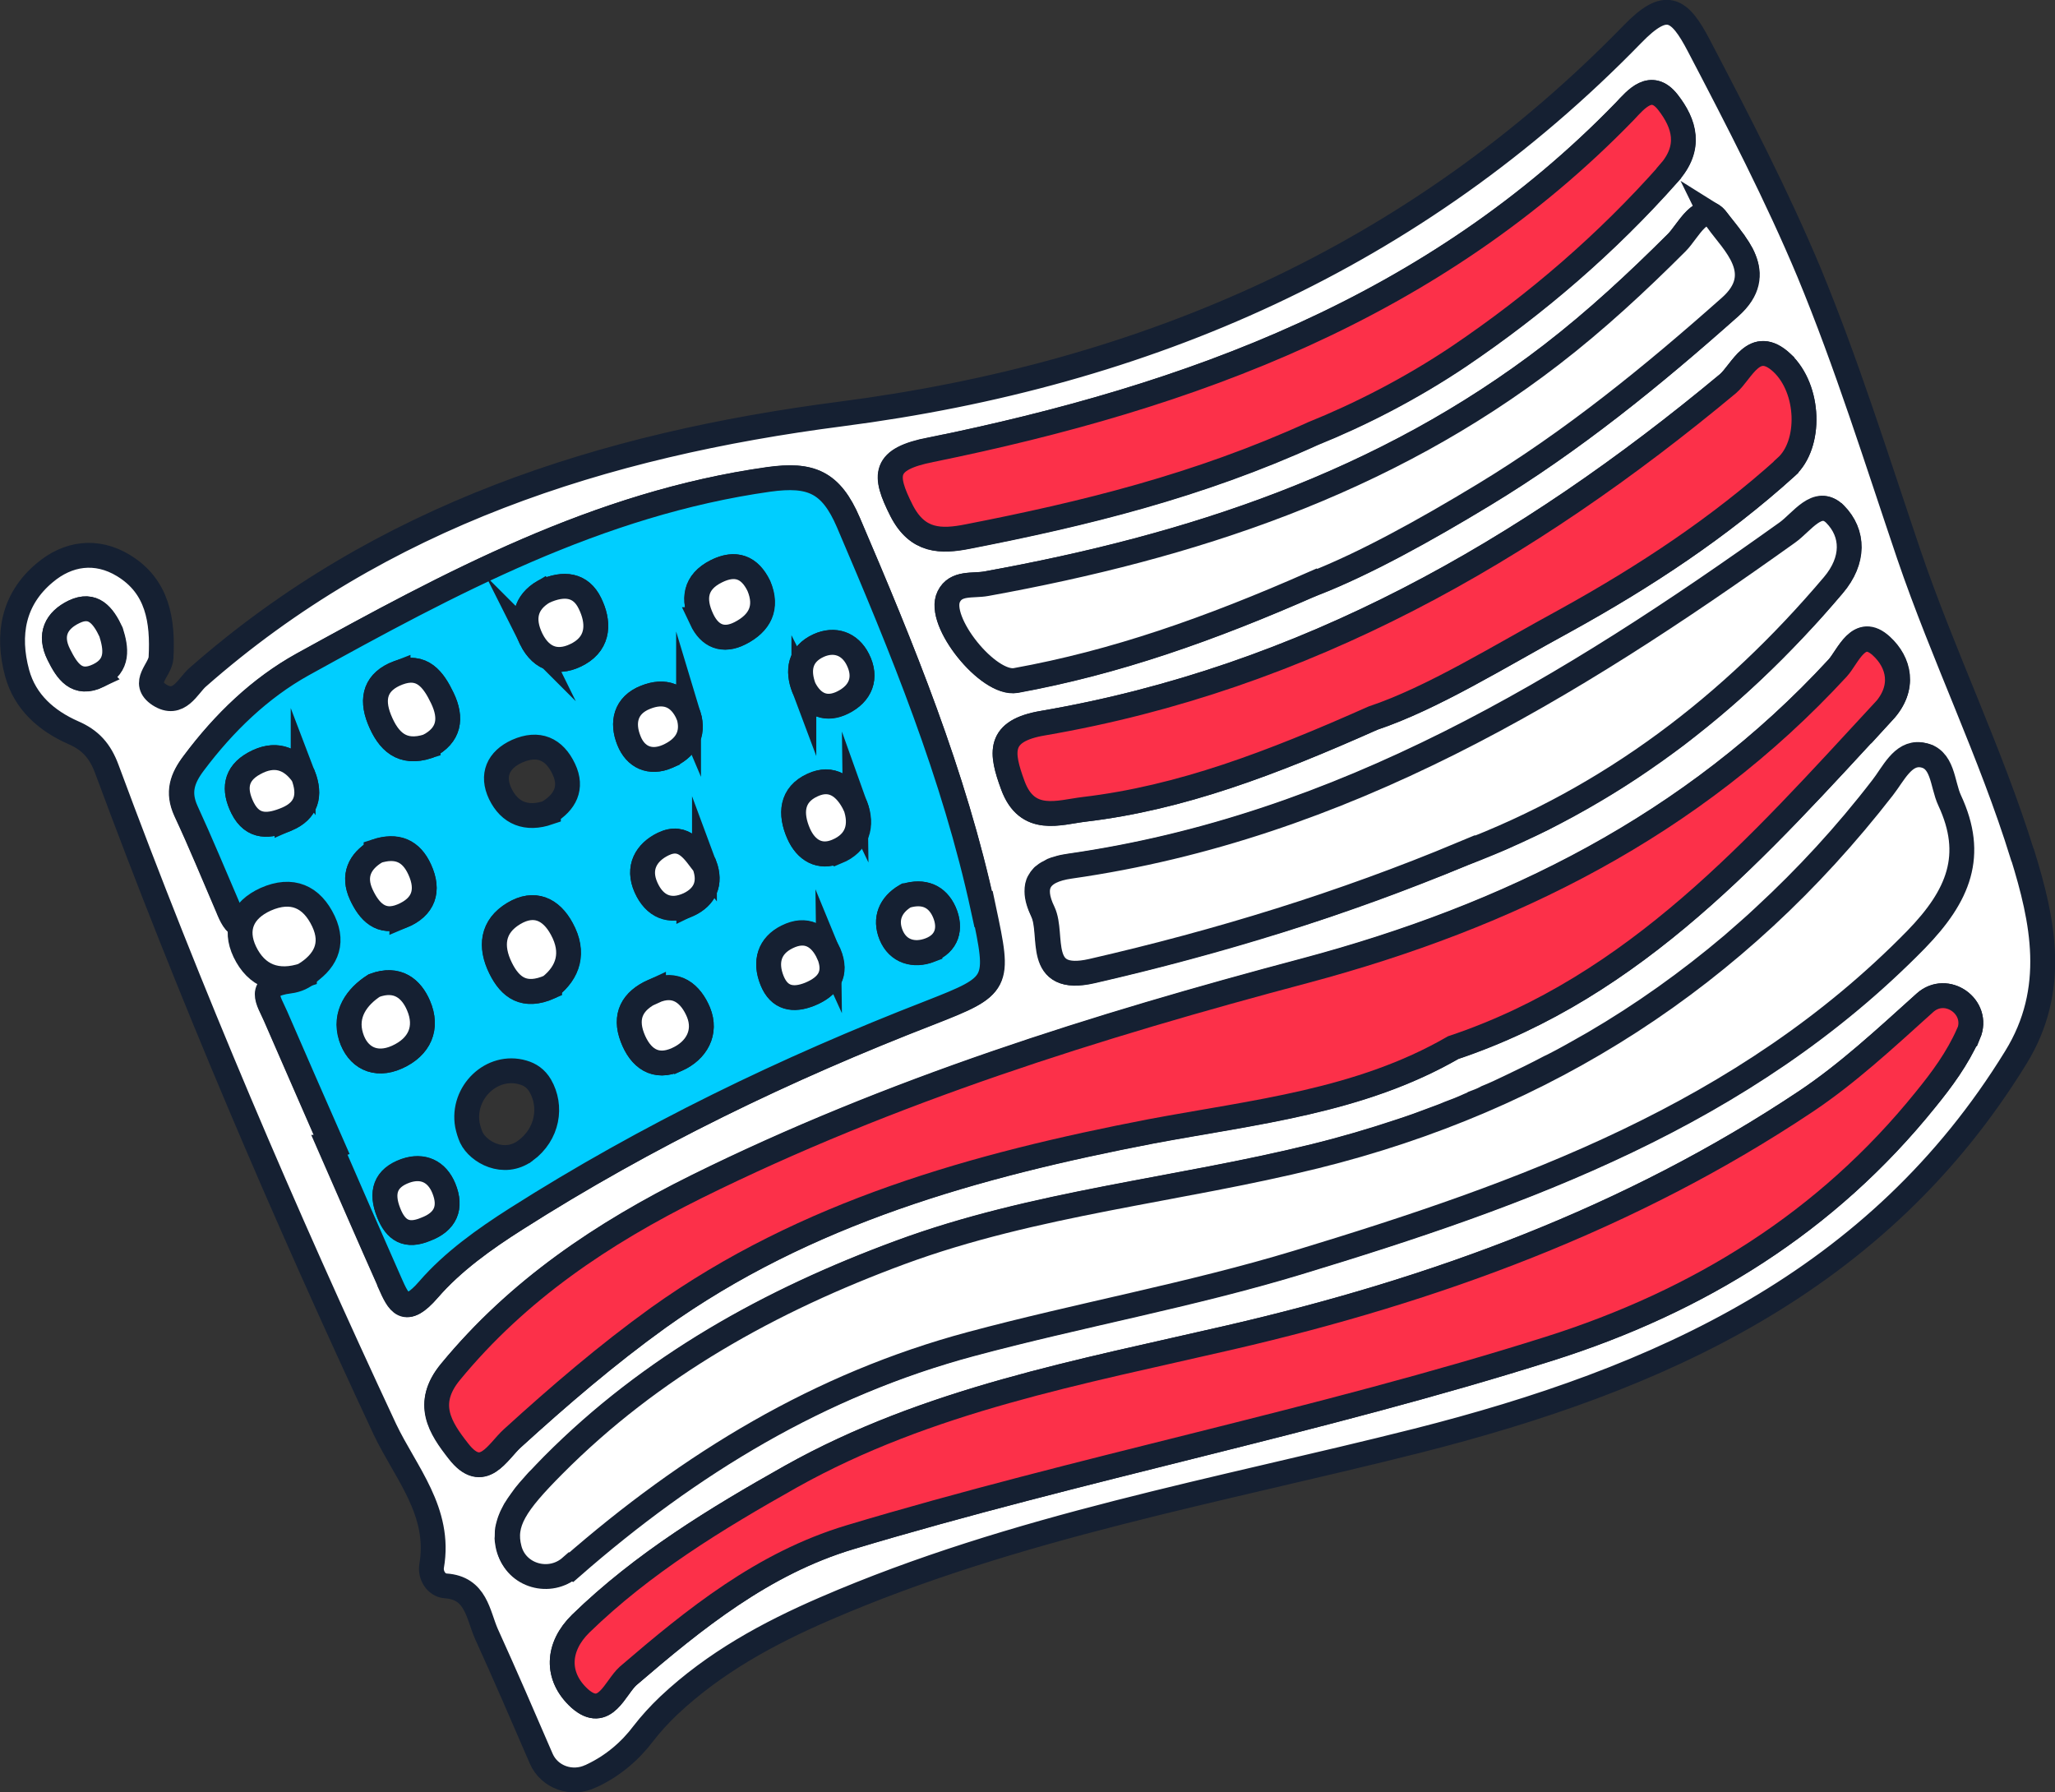 <svg viewBox="0 0 82.7 72.12" xmlns="http://www.w3.org/2000/svg" data-name="Layer 1" id="Layer_1">
  <rect x="0" y="0" width="82.7" height="72.12" fill="#333333" stroke="none"/>
  <defs>
    <style>
      .cls-1 {
        fill: #00ceff;
      }

      .cls-1, .cls-2, .cls-3 {
        stroke: #152032;
        stroke-miterlimit: 10;
      }

      .cls-2 {
        fill: #fff;
      }

      .cls-3 {
        fill: #fc3049;
      }
    </style>
  </defs>
  <path d="M81.39,34.4c-1.27-4.1-3.18-8-4.57-12.08-1.29-3.81-2.5-7.69-4.02-11.36-1.28-3.06-2.86-6.12-4.42-9.1-.81-1.56-1.34-1.87-2.69-.48-8.74,8.98-19.56,13.69-31.85,15.28-9.57,1.24-18.48,4.08-25.89,10.6-.39.34-.75,1.21-1.54.7-.74-.49.04-.99.07-1.49.08-1.49-.13-2.87-1.51-3.71-1.1-.67-2.25-.49-3.17.29-1.27,1.06-1.53,2.49-1.11,4.04.32,1.17,1.19,1.92,2.25,2.39.7.3,1.09.74,1.36,1.47,3.34,9.02,7.12,17.86,11.19,26.57.84,1.76,2.26,3.31,1.88,5.5-.06.36.18.77.56.8,1.23.08,1.3,1.14,1.64,1.92.76,1.67,1.48,3.34,2.21,5.03.33.76,1.24,1.07,1.99.71.03-.02.07-.03.09-.04.81-.39,1.5-.97,2.04-1.69.28-.36.61-.73,1.02-1.12,1.83-1.72,3.99-2.9,6.28-3.89,7.65-3.31,15.82-4.74,23.83-6.76,9.71-2.46,18.53-6.37,24.09-15.42,1.7-2.75,1.09-5.53.28-8.15ZM3.96,27.19c-.88.42-1.27-.18-1.6-.85-.39-.79-.1-1.37.61-1.72.76-.36,1.17.13,1.48.82.19.63.33,1.34-.5,1.74ZM73.84,20.69c.76.77.78,1.86-.07,2.86-.31.37-.63.73-.95,1.09-.33.36-.66.7-.99,1.05-1.23,1.28-2.53,2.46-3.91,3.53-.3.25-.6.48-.92.7-.24.18-.49.36-.74.52-.16.12-.31.23-.48.34-.56.38-1.12.73-1.71,1.07-.29.18-.59.34-.89.51-.15.08-.3.17-.46.25-.21.11-.43.23-.64.34-.28.14-.55.26-.84.39-.17.08-.33.16-.5.23-.24.12-.49.23-.73.32-.15.06-.31.13-.47.19-.23.1-.47.2-.7.29-.61.25-1.21.49-1.82.72-.79.31-1.6.61-2.39.89-.06.02-.11.05-.17.06-.67.24-1.35.48-2.03.69-.15.05-.29.1-.44.14-.32.11-.65.21-.97.3-2.34.72-4.7,1.35-7.1,1.9-2.29.52-1.52-1.45-1.96-2.38-.15-.32-.23-.58-.23-.82,0-.15.02-.29.09-.4.04-.07.08-.14.15-.19,0-.03.02-.03.03-.03.06-.06.13-.11.22-.15.05-.02.08-.05.12-.07.06-.02.11-.05.17-.06.1-.03.22-.07.35-.09l.18-.03c10.98-1.57,20.1-7.15,28.88-13.43.58-.42,1.22-1.42,1.89-.74ZM71.71,14.61c1.13,1.06,1.18,3.28.17,4.19-2.69,2.43-5.7,4.41-8.85,6.15-2.72,1.48-5.37,3.14-7.78,3.95-4.09,1.82-7.73,3.21-11.62,3.67-1.01.12-2.29.61-2.87-.97-.48-1.31-.63-2.19,1.22-2.5,10.54-1.81,19.45-6.91,27.56-13.66.56-.48,1.05-1.88,2.17-.84ZM68.85,8.63s.08.05.13.09c.04.04.09.09.13.15.05.06.1.13.16.2.13.17.29.35.42.55.05.06.1.12.13.18.1.14.19.28.27.43.16.33.26.67.19,1.02,0,.04-.02.09-.03.13,0,.05-.02.1-.04.16-.05.12-.12.26-.22.39-.1.14-.23.28-.38.42-3.11,2.78-6.34,5.4-9.91,7.56-2.36,1.43-4.78,2.77-6.81,3.56-4.23,1.87-8.02,3.19-12,3.92-1.11.2-3.2-2.39-2.7-3.37.28-.6.97-.43,1.51-.53,8.22-1.48,16.01-4.03,22.75-9.22,1.79-1.38,3.43-2.91,5.03-4.5.39-.39.86-1.38,1.38-1.12ZM37.46,18.1c10.45-2.13,20.25-5.71,27.92-13.62.46-.49,1.06-1.22,1.73-.37.68.87.96,1.83.04,2.86-2.5,2.82-5.32,5.25-8.44,7.36-1.95,1.31-4.02,2.36-5.88,3.11-4.63,2.11-9.22,3.23-13.88,4.14-1.1.22-2.03.21-2.67-1.03-.74-1.46-.74-2.08,1.18-2.46ZM15.68,51.61c-.81-1.81-1.59-3.62-2.39-5.44.04,0,.06-.02.08-.03-.76-1.75-1.53-3.5-2.29-5.25-.27-.63-.78-1.25.55-1.41.32-.05.58-.17.77-.35.4-.37.52-1,.24-1.6-.4-.87-1.35-1.2-2.13-.59-.37.3-.62.38-.82.31-.23-.07-.38-.36-.53-.74-.56-1.3-1.09-2.6-1.69-3.88-.34-.75-.15-1.3.33-1.93,1.2-1.61,2.65-3.01,4.37-3.96,5.93-3.26,11.88-6.48,18.76-7.44,1.69-.24,2.5.08,3.21,1.73,2.17,5.06,4.26,10.14,5.42,15.57.65,3.01.65,3.07-2.13,4.16-5.82,2.25-11.42,4.95-16.69,8.31-1.27.8-2.54,1.71-3.51,2.83-.94,1.09-1.19.54-1.55-.27ZM18.46,58.38c-.73-.93-1.38-1.91-.32-3.19,2.71-3.29,6.11-5.57,9.9-7.45,7.82-3.87,16.09-6.46,24.49-8.69,8.2-2.19,15.58-5.83,21.43-12.18.42-.46.85-1.72,1.76-.88.71.65.97,1.67.09,2.63-5.04,5.45-9.95,11.06-17.32,13.53-3.76,2.17-8,2.59-12.16,3.37-7.04,1.36-13.88,3.25-19.83,7.5-2.07,1.49-3.99,3.14-5.87,4.85-.6.54-1.19,1.78-2.17.52ZM79.21,41.61c-.44.99-1.06,1.83-1.72,2.64-3.97,4.93-9.13,8.12-15.13,10.02-9.29,2.94-18.86,4.8-28.18,7.6-3.47,1.05-6.21,3.26-8.9,5.57-.53.47-.93,1.81-1.95.91-.98-.89-.91-2.08.04-3.01,2.5-2.43,5.44-4.22,8.46-5.92,5.52-3.09,11.63-4.2,17.68-5.6,8.22-1.9,16.1-4.78,23.17-9.5,1.66-1.11,3.15-2.49,4.78-3.96.87-.79,2.22.16,1.76,1.25ZM77.09,37.8c-6.9,7.06-15.79,10.24-24.89,13-4.33,1.3-8.8,2.11-13.16,3.28-.4.11-.8.22-1.19.35-.4.12-.78.24-1.17.38-.38.13-.76.27-1.14.42-.38.15-.76.3-1.13.46-1.34.56-2.63,1.21-3.89,1.92-.73.43-1.45.86-2.17,1.33-.57.38-1.15.77-1.71,1.18-.25.18-.5.36-.74.54-.23.17-.45.34-.68.52-.44.34-.89.71-1.32,1.06-.32.27-.63.54-.95.81-.04.03-.08.08-.13.1-.08.05-.16.09-.22.13,0,.01-.02.02-.05.02-.87.34-1.91-.15-2.11-1.12-.02-.13-.05-.25-.03-.36,0-.12,0-.24.03-.35.03-.12.06-.23.11-.35.04-.11.1-.21.16-.33,0-.01.02-.04.03-.05.07-.11.15-.24.25-.37.16-.24.39-.49.64-.77.09-.09.19-.19.29-.3s.21-.21.32-.33c3.95-3.98,8.74-6.64,13.98-8.57,5.4-2,11.15-2.5,16.68-3.87,1.18-.29,2.33-.63,3.47-1.01.44-.14.88-.3,1.32-.47.21-.08.42-.15.62-.24.28-.1.55-.21.81-.33.07-.03.13-.05.19-.09.16-.06.32-.12.48-.2.01,0,.02,0,.03-.02.32-.13.64-.28.95-.43.53-.25,1.06-.51,1.59-.79.18-.08.35-.18.53-.27.43-.23.84-.47,1.25-.7,1.97-1.15,3.82-2.47,5.57-3.95.43-.38.87-.75,1.29-1.15,1.69-1.56,3.29-3.29,4.75-5.19.43-.55.8-1.41,1.53-1.32.11.02.22.05.3.08.04.02.08.05.11.08s.07.05.1.08c.06.07.12.14.17.23.04.07.08.16.11.25.07.18.12.37.18.57.05.19.11.37.18.55,1.02,2.21.37,3.84-1.35,5.6Z" class="cls-2"></path>
  <path d="M67.16,6.98c-2.5,2.82-5.32,5.25-8.44,7.36-1.95,1.31-4.02,2.36-5.88,3.11-4.63,2.11-9.22,3.23-13.88,4.14-1.1.22-2.03.21-2.67-1.03-.74-1.46-.74-2.08,1.18-2.46,10.45-2.13,20.25-5.71,27.92-13.62.46-.49,1.06-1.22,1.73-.37.68.87.96,1.83.04,2.86Z" class="cls-3"></path>
  <path d="M71.88,18.8c-2.69,2.43-5.7,4.41-8.85,6.15-2.72,1.48-5.37,3.14-7.78,3.95-4.09,1.82-7.73,3.21-11.62,3.67-1.01.12-2.29.61-2.87-.97-.48-1.31-.63-2.19,1.22-2.5,10.54-1.81,19.45-6.91,27.56-13.66.56-.48,1.05-1.88,2.17-.84,1.13,1.06,1.18,3.28.17,4.19Z" class="cls-3"></path>
  <path d="M75.8,28.63c-5.04,5.45-9.95,11.06-17.32,13.53-3.76,2.17-8,2.59-12.16,3.37-7.04,1.36-13.88,3.25-19.83,7.5-2.07,1.49-3.99,3.14-5.87,4.85-.6.54-1.19,1.78-2.17.52-.73-.93-1.38-1.91-.32-3.19,2.71-3.29,6.11-5.57,9.9-7.45,7.82-3.87,16.09-6.46,24.49-8.69,8.2-2.19,15.58-5.83,21.43-12.18.42-.46.85-1.72,1.76-.88.71.65.97,1.67.09,2.63Z" class="cls-3"></path>
  <path d="M79.21,41.61c-.44.99-1.06,1.83-1.72,2.64-3.97,4.93-9.13,8.12-15.13,10.02-9.29,2.94-18.86,4.8-28.18,7.6-3.47,1.05-6.21,3.26-8.9,5.57-.53.47-.93,1.81-1.95.91-.98-.89-.91-2.08.04-3.01,2.5-2.43,5.44-4.22,8.46-5.92,5.52-3.09,11.63-4.2,17.68-5.6,8.22-1.9,16.1-4.78,23.17-9.5,1.66-1.11,3.15-2.49,4.78-3.96.87-.79,2.22.16,1.76,1.25Z" class="cls-3"></path>
  <path d="M39.57,36.59c-1.17-5.41-3.26-10.5-5.43-15.57-.7-1.63-1.51-1.96-3.2-1.73-6.88.97-12.84,4.18-18.76,7.45-1.71.95-3.16,2.35-4.37,3.96-.47.62-.66,1.18-.32,1.93.59,1.28,1.13,2.59,1.69,3.89.16.37.3.66.54.74.18.06.44-.01.81-.31.78-.62,1.74-.29,2.13.58.27.6.16,1.22-.24,1.6-.19.18-.45.31-.77.35-1.33.17-.82.79-.55,1.42.76,1.75,1.52,3.49,2.29,5.24-.03.01-.05.02-.08.03.79,1.82,1.58,3.63,2.38,5.44.36.82.62,1.37,1.56.28.97-1.12,2.25-2.03,3.52-2.84,5.27-3.35,10.86-6.05,16.68-8.31,2.78-1.09,2.78-1.14,2.14-4.16ZM16.02,27.08c.97-.37,1.43.28,1.78,1.01.39.81.29,1.5-.57,1.94-1.05.34-1.6-.19-1.96-1.08-.35-.87-.14-1.53.75-1.87ZM11.55,32.96c-.69.3-1.37.39-1.79-.45-.36-.73-.3-1.36.47-1.79.82-.45,1.48-.23,1.97.48.31.81.14,1.42-.65,1.76ZM17.13,49.46c-.76.33-1.2.05-1.49-.67-.33-.81-.14-1.39.68-1.68.69-.24,1.26.02,1.54.7.32.78.07,1.35-.72,1.65ZM15.98,42.54c-.89.4-1.59,0-1.86-.82-.28-.9.23-1.61.94-2.06.95-.35,1.49.14,1.78.8.39.9.05,1.67-.86,2.08ZM16.18,36.86c-.86.35-1.33-.19-1.64-.86-.35-.76-.06-1.34.59-1.73.84-.28,1.42-.02,1.76.73.39.85.16,1.51-.71,1.87ZM21.14,46.31c-.87.63-1.89.05-2.17-.53-.07-.16-.12-.32-.16-.51-.23-1.3.98-2.48,2.24-2.11.28.08.52.24.69.53.48.83.31,1.95-.6,2.62ZM22.12,39.72c-1.02.45-1.59.03-1.98-.76-.43-.87-.34-1.68.53-2.2.82-.49,1.5-.18,1.93.62.52.95.26,1.74-.48,2.33ZM22.07,32.7c-.88.3-1.56.03-1.94-.76-.35-.74-.09-1.36.68-1.71.86-.38,1.5-.09,1.88.72.36.76.04,1.34-.62,1.74ZM21.38,25.72c-.4-.81-.23-1.48.5-1.91.82-.38,1.5-.27,1.86.47.36.73.38,1.55-.44,2.02-.78.44-1.49.28-1.92-.58ZM27.25,42.63c-.88.4-1.49-.05-1.8-.88-.34-.87,0-1.49.84-1.86.93-.43,1.52.12,1.82.84.33.81-.08,1.54-.86,1.9ZM27.72,36.39c-.76.35-1.38.07-1.72-.68-.36-.8.01-1.42.69-1.75.84-.4,1.24.31,1.66.84.28.75,0,1.29-.63,1.59ZM26.86,30.44c-.7.3-1.28.02-1.55-.64-.29-.71-.15-1.42.67-1.74.76-.3,1.38-.1,1.73.73.23.79-.13,1.34-.85,1.65ZM28.25,24.93c-.37-.8-.29-1.5.57-1.94.54-.27.99-.25,1.34.07.14.13.26.3.37.52.13.31.17.59.13.84-.03.24-.13.44-.3.63-.1.11-.22.21-.36.3-.07.05-.14.09-.23.13-.68.35-1.22.13-1.54-.55ZM32.59,40c-.66.27-1.23.18-1.52-.56-.3-.74-.11-1.4.61-1.75.74-.37,1.33-.07,1.68.68.34.82-.01,1.32-.76,1.63ZM33.67,34.27c-.68.28-1.23-.05-1.52-.71-.36-.8-.3-1.57.56-1.96.76-.36,1.34.04,1.72.84.29.78.1,1.49-.75,1.84ZM32.35,27.68c-.26-.69-.18-1.35.59-1.7.65-.3,1.26-.08,1.58.55.38.74.11,1.38-.6,1.73-.64.32-1.21.14-1.57-.58ZM37.42,38.24c-.63.24-1.28.07-1.56-.61-.26-.65-.03-1.21.59-1.58.7-.21,1.26,0,1.55.65.29.66.11,1.27-.58,1.53Z" class="cls-1"></path>
  <path d="M22.97,63.06c-.84.74-2.19.36-2.47-.72-.28-1.06.24-1.83,1.77-3.37,3.95-3.98,8.74-6.64,13.97-8.57,5.4-1.99,11.15-2.5,16.69-3.87,9.28-2.3,16.95-7.23,22.85-14.83.43-.55.81-1.4,1.54-1.32.89.11.83,1.17,1.14,1.83,1.03,2.21.37,3.83-1.35,5.6-6.91,7.06-15.8,10.24-24.89,13-4.32,1.31-8.79,2.11-13.15,3.28-6.08,1.63-11.3,4.8-16.08,8.98Z" class="cls-2"></path>
  <path d="M58.86,34.36c-4.83,2.02-9.82,3.55-14.92,4.72-2.28.52-1.52-1.45-1.96-2.38-.5-1.03-.2-1.66,1.09-1.84,10.98-1.57,20.09-7.15,28.88-13.43.58-.41,1.22-1.42,1.9-.74.76.77.78,1.86-.07,2.86-4.09,4.83-8.96,8.56-14.92,10.81Z" class="cls-2"></path>
  <path d="M52.88,23.47c-4.22,1.86-8.02,3.19-12,3.91-1.11.2-3.19-2.39-2.7-3.37.29-.59.97-.42,1.51-.52,8.22-1.49,16.02-4.03,22.75-9.22,1.79-1.38,3.44-2.91,5.04-4.51.46-.46,1.03-1.73,1.64-.88.62.88,2.05,2.11.5,3.48-3.12,2.77-6.35,5.4-9.92,7.56-2.36,1.43-4.77,2.76-6.81,3.56Z" class="cls-2"></path>
  <path d="M4.47,25.44c.2.64.32,1.34-.5,1.74-.88.43-1.27-.18-1.6-.84-.4-.79-.1-1.38.62-1.72.75-.36,1.16.13,1.48.82Z" class="cls-2"></path>
  <path d="M12.25,39.24c-1.09.37-1.93.04-2.4-.94-.43-.91-.11-1.68.84-2.11,1.06-.47,1.86-.11,2.33.89.44.94.05,1.65-.77,2.15Z" class="cls-2"></path>
  <path d="M28.35,34.81c.28.75,0,1.29-.63,1.59-.76.35-1.38.08-1.72-.68-.36-.8.01-1.42.69-1.75.85-.41,1.25.31,1.66.84Z" class="cls-2"></path>
  <g>
    <path d="M22.13,39.71c-1.02.45-1.59.04-1.98-.75-.43-.87-.34-1.68.53-2.2.82-.49,1.5-.18,1.93.62.52.95.26,1.75-.48,2.33Z" class="cls-2"></path>
    <path d="M15.06,39.66c.94-.35,1.5.14,1.78.8.39.9.05,1.67-.86,2.08-.89.4-1.6,0-1.85-.82-.28-.9.23-1.61.93-2.06Z" class="cls-2"></path>
    <path d="M21.88,23.81c.82-.38,1.5-.28,1.86.47.36.73.38,1.55-.44,2.02-.78.44-1.49.28-1.92-.58-.4-.82-.23-1.48.5-1.91Z" class="cls-2"></path>
    <path d="M17.23,30.03c-1.05.34-1.6-.19-1.96-1.08-.35-.87-.14-1.53.75-1.87.97-.37,1.43.28,1.78,1.01.39.81.29,1.5-.57,1.94Z" class="cls-2"></path>
    <path d="M26.29,39.9c.93-.43,1.52.12,1.82.84.33.81-.08,1.54-.86,1.89-.88.4-1.48-.05-1.8-.88-.33-.87.01-1.48.84-1.86Z" class="cls-2"></path>
    <path d="M15.13,34.26c.85-.28,1.42-.02,1.76.73.39.85.16,1.51-.71,1.87-.85.35-1.33-.19-1.64-.86-.35-.76-.06-1.34.59-1.73Z" class="cls-2"></path>
    <path d="M34.42,32.42c.28.78.1,1.49-.75,1.84-.68.28-1.23-.04-1.53-.71-.35-.8-.3-1.57.56-1.96.76-.35,1.34.04,1.72.84Z" class="cls-2"></path>
    <path d="M17.13,49.47c-.76.32-1.21.05-1.49-.67-.32-.81-.13-1.39.68-1.68.69-.24,1.26.02,1.54.7.32.78.07,1.35-.73,1.65Z" class="cls-2"></path>
    <path d="M12.2,31.2c.31.81.14,1.42-.65,1.76-.69.29-1.37.39-1.79-.45-.36-.73-.3-1.37.47-1.79.81-.45,1.48-.23,1.97.48Z" class="cls-2"></path>
    <path d="M30.54,23.58c.37.88.03,1.5-.75,1.9-.68.35-1.22.12-1.54-.56-.38-.8-.29-1.5.58-1.93.76-.38,1.34-.18,1.71.59Z" class="cls-2"></path>
    <path d="M33.35,38.38c.34.82-.01,1.32-.76,1.63-.67.27-1.23.17-1.52-.55-.3-.75-.11-1.4.61-1.75.75-.37,1.33-.07,1.67.68Z" class="cls-2"></path>
    <path d="M27.71,28.78c.24.79-.12,1.34-.85,1.66-.7.3-1.29.03-1.55-.64-.29-.72-.14-1.42.67-1.74.75-.3,1.38-.1,1.73.73Z" class="cls-2"></path>
    <path d="M32.35,27.68c-.26-.69-.17-1.35.59-1.7.64-.29,1.26-.08,1.58.56.37.74.12,1.37-.6,1.73-.64.32-1.21.13-1.57-.59Z" class="cls-2"></path>
    <path d="M36.46,36.05c.7-.21,1.25,0,1.54.65.29.66.11,1.27-.58,1.53-.63.24-1.28.07-1.56-.61-.26-.64-.03-1.21.59-1.57Z" class="cls-2"></path>
  </g>
</svg>